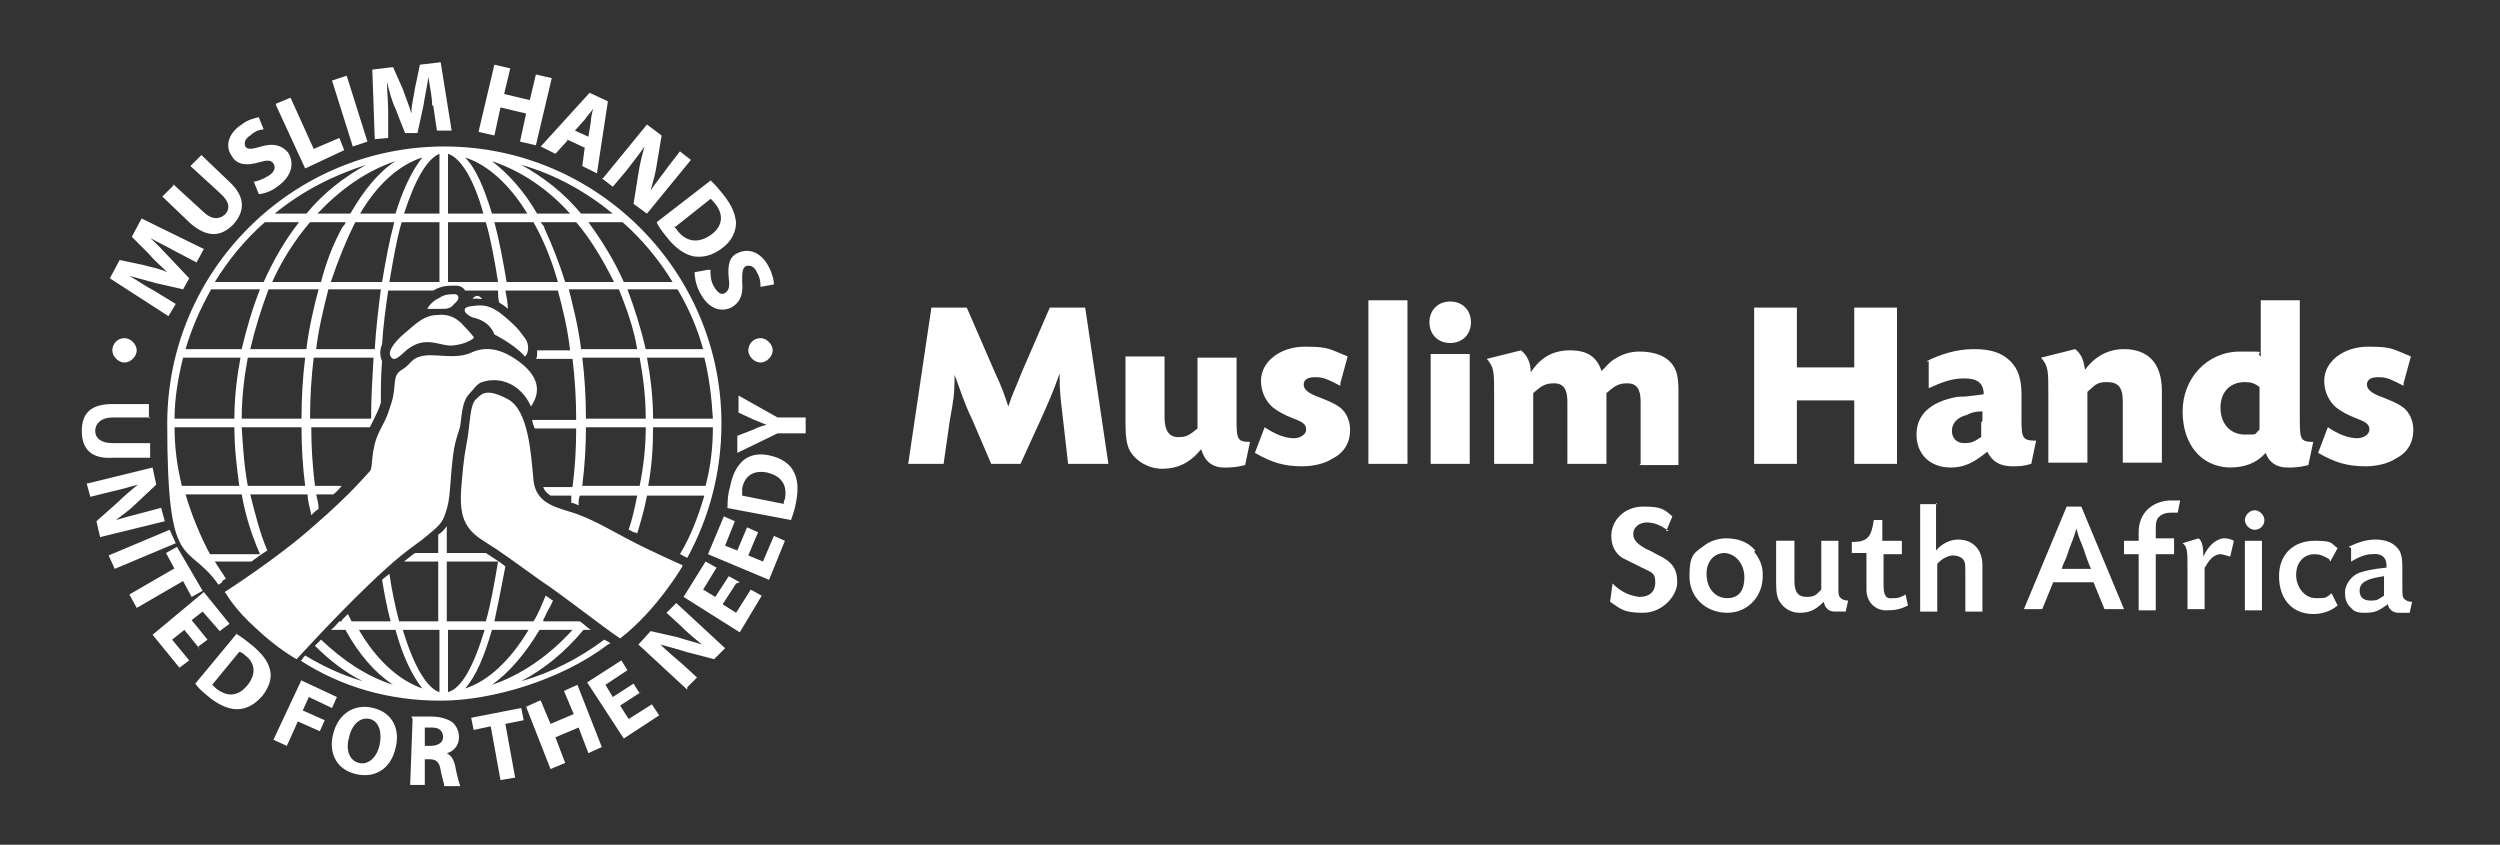 <?xml version="1.0" encoding="UTF-8"?>
<svg xmlns="http://www.w3.org/2000/svg" version="1.1" viewBox="0 0 204.8 69.2">
  <rect x="0" y="0" width="204.8" height="69.2" fill="#333333" stroke="none"/>
  <defs>
    <style>
      .cls-1 {
        fill: #fff;
      }
    </style>
  </defs>
  <!-- Generator: Adobe Illustrator 28.6.0, SVG Export Plug-In . SVG Version: 1.2.0 Build 709)  -->
  <g>
    <g id="Layer_1">
      <path class="cls-1" d="M14.4,20.6c-.6-.3-1.3-.7-2.1-1.1h0c.6.5,1.1,1.1,1.6,1.6l1.6,1.7-.5.9-2.2-.5c-.7-.2-1.5-.4-2.2-.6h0c.7.4,1.4.9,2,1.2l1.8,1.1-.6,1-4.8-3.1.8-1.5,1.9.4c.7.2,1.4.3,2,.6h0c-.5-.5-1.1-1-1.5-1.5l-1.4-1.4.8-1.5,5.1,2.5-.6,1.1-1.9-1ZM14.2,15.1l2.4,2.2c.7.7,1.3.7,1.8.3.5-.5.4-1.1-.4-1.8l-2.4-2.2.9-.9,2.3,2.2c1.3,1.2,1.3,2.4.3,3.5-1,1-2.1,1.1-3.5-.1l-2.3-2.2.9-.9ZM20.6,14.9c.4,0,.9-.2,1.4-.5.5-.3.6-.7.4-1-.2-.3-.5-.3-1.2-.1-1,.3-1.8.2-2.2-.5-.6-.8-.3-1.9.8-2.6.5-.4,1-.5,1.4-.6l.4,1c-.2,0-.7.1-1.1.5-.5.3-.5.7-.4.9.2.3.6.2,1.3,0,1-.3,1.7-.1,2.2.5.5.8.4,1.9-.9,2.8-.5.4-1.2.6-1.5.6l-.4-1ZM22.6,8.5l1.2-.5,1.9,4.2,2.1-.9.4,1-3.2,1.5-2.4-5.2ZM28.4,6.2l1.7,5.4-1.2.4-1.7-5.4,1.2-.4ZM35.4,8.6c0-.7-.2-1.5-.3-2.3h0c-.1.7-.3,1.6-.4,2.3l-.5,2.3h-1c0,.1-.8-2-.8-2-.3-.6-.5-1.4-.7-2.2h0c0,.8.1,1.6.1,2.4v2.2c.1,0-1.1.1-1.1.1l-.2-5.7,1.7-.2.8,1.8c.2.6.5,1.3.7,2h0c0-.7.2-1.4.3-2.1l.4-1.9,1.7-.2.9,5.6h-1.2c0,.1-.3-2-.3-2ZM41.8,5.6l-.5,2.1,2.1.5.5-2.1,1.3.3-1.3,5.5-1.3-.3.5-2.3-2.1-.5-.5,2.3-1.3-.3,1.3-5.5,1.3.3ZM46.5,11.5l-1,1.1-1.2-.6,4-4.4,1.5.7-.9,5.9-1.2-.6.2-1.5-1.5-.7ZM48.2,11.2l.2-1.2c0-.3.1-.8.2-1.1h0c-.2.3-.5.6-.7.9l-.8.9,1.1.5ZM49.4,14.6l3.6-4.4,1.2.9-.4,2.4c-.1.7-.3,1.4-.5,2.1h0c.4-.6.9-1.2,1.4-1.9l1-1.3.9.7-3.6,4.4-1.1-.8.4-2.5c.1-.7.3-1.5.5-2.2h0c-.4.6-.9,1.2-1.5,2l-1.1,1.3-.9-.7ZM58.1,14.7c.4.3.8.8,1.2,1.3.7.9.9,1.5,1,2.2,0,.7-.3,1.5-1.1,2.1-.9.7-1.7.8-2.4.7-.8-.2-1.5-.7-2.2-1.6-.4-.5-.7-.9-.8-1.2l4.4-3.4ZM55.2,18.5c0,.1.2.2.3.4.7.9,1.7,1.1,2.8.3.9-.7,1-1.6.3-2.5-.2-.2-.3-.4-.4-.4l-2.9,2.3ZM58.2,22.1c0,.4,0,.9.3,1.4.3.5.6.7.9.5.3-.2.4-.5.3-1.2-.1-1,0-1.8.8-2.1.9-.4,1.9,0,2.5,1.2.3.6.4,1.1.4,1.4l-1.1.2c0-.3,0-.7-.3-1.2-.2-.5-.6-.6-.9-.5-.3.2-.3.5-.3,1.3.1,1.1-.2,1.7-.9,2.1-.9.4-1.9.1-2.6-1.3-.3-.6-.4-1.2-.4-1.6l1.1-.2ZM12.3,34.2h-3.1c-.9,0-1.4.5-1.4,1.1,0,.6.5,1,1.4,1h3.1c0,0,0,1.2,0,1.2h-3.1c-1.7.1-2.5-.7-2.5-2.2,0-1.4.7-2.2,2.5-2.2h3c0,0,0,1.2,0,1.2ZM7.2,39.6l5.3-1.3.3,1.4-1.7,1.6c-.5.5-1.1.9-1.6,1.3h0c.7-.2,1.4-.4,2.2-.6l1.5-.4.3,1.1-5.3,1.3-.3-1.3,1.8-1.6c.5-.5,1.1-1,1.6-1.4h0c-.7.2-1.4.4-2.3.6l-1.6.4-.3-1.1ZM14.4,44.5l-5,2.1-.5-1.1,5-2.1.5,1.1ZM14.3,46.6l-.7-1.3.9-.5,2.1,3.6-.9.5-.7-1.3-3.8,2.2-.6-1.1,3.8-2.2ZM16.4,53.2l-1.3-1.6-1,.8,1.4,1.7-.8.6-2.2-2.7,4.2-3.5,2.1,2.6-.8.6-1.4-1.6-.9.7,1.3,1.6-.8.6ZM19.3,51.9c.4.2.9.6,1.4,1,.8.7,1.2,1.2,1.4,1.9.2.7,0,1.4-.6,2.2-.7.8-1.4,1.1-2.1,1.1-.7,0-1.6-.4-2.4-1.1-.5-.4-.8-.7-1-1l3.4-4.1ZM17.4,56.1c0,0,.2.2.3.3.9.7,1.8.7,2.6-.3.7-.9.6-1.8-.2-2.4-.2-.2-.4-.3-.5-.3l-2.3,2.8ZM24.6,55.7l3,1.4-.4.9-1.9-.9-.5,1.1,1.8.8-.4.9-1.8-.8-.9,2-1.1-.5,2.3-4.9ZM32.4,61.3c-.4,1.7-1.7,2.5-3.3,2.1-1.6-.4-2.2-1.8-1.8-3.3.4-1.6,1.7-2.5,3.3-2.1,1.6.4,2.2,1.8,1.8,3.3M28.6,60.4c-.3,1,0,1.9.8,2.1.8.2,1.5-.5,1.7-1.5.2-.9,0-1.9-.8-2.1-.8-.2-1.5.5-1.7,1.5M33.7,58.7c.4,0,1,0,1.6,0,.8,0,1.4.2,1.8.5.3.3.5.7.5,1.2,0,.7-.5,1.2-1,1.3h0c.4.2.6.6.7,1.1.1.6.3,1.3.4,1.6h-1.3c0-.2-.2-.7-.3-1.3-.1-.7-.4-.9-.9-.9h-.4s0,2.1,0,2.1h-1.2s.2-5.4.2-5.4ZM34.8,61.1h.5c.6,0,1-.3,1-.7,0-.5-.3-.8-.9-.8-.3,0-.5,0-.6,0v1.5ZM40.2,59.5l-1.4.3-.2-1,4.1-.8.2,1-1.5.3.8,4.4-1.2.2-.8-4.4ZM44.3,57.4l.8,1.9,1.9-.8-.8-1.9,1.1-.5,2,5.1-1.1.5-.8-2.1-1.9.8.8,2.1-1.2.5-2-5.1,1.1-.5ZM52.5,56.7l-1.7,1.1.7,1.1,1.9-1.2.6.9-2.9,1.9-3-4.6,2.8-1.8.5.8-1.8,1.2.6,1,1.7-1.1.5.8ZM56.3,56.5l-4-3.7,1-1.1,2.2.5c.6.2,1.4.4,2,.6h0c-.6-.5-1.1-.9-1.7-1.5l-1.2-1.1.8-.8,4,3.7-.9.9-2.3-.6c-.6-.2-1.4-.4-2.1-.6h0c.5.5,1.1,1,1.8,1.6l1.2,1.1-.8.8ZM60.3,47.8l-1.1,1.7,1.1.7,1.2-1.9.9.5-1.8,3-4.6-2.9,1.8-2.9.9.5-1.1,1.8,1,.6,1.1-1.7.9.5ZM62.1,43.6l-.8,1.9,1.2.5.9-2.1.9.4-1.3,3.2-5-2.1,1.3-3.1.9.4-.8,2,1,.4.8-1.9.9.4ZM59.6,41.6c0-.5,0-1,.2-1.7.2-1,.5-1.6,1-2.1.5-.5,1.3-.7,2.2-.5,1,.2,1.7.7,2,1.3.4.7.4,1.6.2,2.6-.1.6-.3,1.1-.4,1.4l-5.3-1ZM64.2,41.3c0,0,0-.3.1-.4.2-1.1-.2-1.9-1.5-2.2-1.1-.2-1.8.3-2,1.3,0,.3,0,.4,0,.6l3.5.7ZM65.9,35.5h-2.2s-3.3,1.6-3.3,1.6v-1.4s1.3-.5,1.3-.5c.4-.2.7-.3,1.1-.4h0c-.3-.1-.7-.3-1-.4l-1.3-.6v-1.4s3.2,1.8,3.2,1.8h2.3s0,1.3,0,1.3ZM10.2,27.7c-.6,0-1,.5-1,1s.5,1,1,1,1-.5,1-1-.5-1-1-1M62.3,27.7c-.6,0-1,.5-1,1s.5,1,1,1,1-.5,1-1-.5-1-1-1M52.2,51.6h0s0,0,0,0M18.2,47.6s0,0,.3-.2c-.3-.5-.6-.9-.9-1.4h3c.4-.3.8-.6,1.3-.9-.6-1.4-1-3-1.4-4.6h4.7c0,.6.2,1.1.3,1.7.2-.2.4-.4.6-.5,0-.4-.1-.8-.2-1.2h1.4c.3-.2.5-.5.7-.7h-2.2c-.2-1.6-.3-3.2-.3-4.8h4.8s0,0,0,0c.6-1.2.7-1.4.9-2,0-1.2,0-2.3.1-3.4-.2-.5-.2-.9,0-1.4.1-1.6.3-3,.5-4.4h3.7s0,0,0,0c.5-.3,1-.4,1.5-.4s.2,0,.4,0c.3,0,.6.2.7.4h2.7c0,.3,0,.7.1,1,.2.1.5.3.7.5,0-.5-.1-1-.2-1.5h4.3c.4,1.5.8,3.1,1,4.9h-2.7c0,0,0,.2,0,.3,0,.1,0,.3-.1.4h3c.2,1.6.3,3.3.3,5h-3.6c0,.2.1.4.2.7h3.4c0,1.7-.1,3.3-.3,4.8h-2.4c.1.3.3.5.6.7h1.7c0,.2,0,.4,0,.6.2,0,.4.1.6.2,0-.3,0-.6.1-.8h4.7c-.2,1-.4,1.9-.7,2.8.1,0,.2.1.4.2,0,0,.2,0,.3.1.3-1,.6-2,.8-3.1h4.7c-.5,1.7-1.1,3.3-2,4.8.1,0,.2.1.2.1l.4.2c1.8-3.3,2.8-7,2.8-11,0-12.5-10.2-22.7-22.7-22.7s-22.7,10.2-22.7,22.7,1.6,9.5,4.2,13.2l.3-.2ZM41.5,23.1c-.3-1.8-.6-3.4-1-4.9h3.2c.8,1.4,1.5,3.1,2,4.9h-4.2ZM44.6,18.7c0-.2-.2-.3-.3-.5h2.9c1.2,1.4,2.2,3.1,3.1,4.9h-4c-.5-1.6-1.1-3.1-1.7-4.4M47.6,28.6c-.2-1.7-.6-3.3-1-4.9h4.1c.6,1.5,1.2,3.1,1.5,4.9h-4.7ZM52.4,39.8h-4.7c.2-1.6.3-3.2.3-4.8h4.9c0,1.7-.2,3.3-.5,4.8M48,34.3c0-1.7-.1-3.4-.3-5h4.7c.3,1.6.5,3.3.5,5h-4.9ZM57.8,39.8h-4.7c.3-1.6.4-3.2.4-4.8h4.9c0,1.7-.2,3.3-.6,4.8M58.4,34.3h-4.9c0-1.7-.2-3.4-.5-5h4.7c.4,1.6.6,3.3.7,5M57.5,28.6h-4.6c-.4-1.7-.9-3.3-1.5-4.9h4.1c.9,1.5,1.6,3.1,2.1,4.9M55.1,23.1h-4c-.8-1.8-1.8-3.4-2.9-4.9h2.8c1.6,1.4,3,3.1,4.1,4.9M50.2,17.5h-2.6c-1.4-1.7-3.1-3-4.9-4,2.8.8,5.3,2.2,7.5,4M46.7,17.5h-2.7c-1.1-1.9-2.4-3.3-3.7-4.3,2.4.8,4.6,2.3,6.4,4.3M43.2,17.5h-2.9c-.6-2-1.3-3.7-2.2-4.6,1.9.6,3.7,2.3,5.1,4.6M36.7,12.6c1,.3,2.1,2,2.9,4.9h-2.9v-4.9ZM36.7,18.2h3.1c.4,1.4.7,3,1,4.9h-4.1v-4.9ZM20.3,39.8c-.3-1.6-.4-3.2-.5-4.8h4.9c0,1.6.1,3.3.3,4.8h-4.7ZM24.7,34.3h-4.9c0-1.7.2-3.4.5-5h4.7c-.2,1.6-.3,3.3-.3,5M25.2,28.6h-4.7c.4-1.7.9-3.3,1.5-4.9h4.1c-.4,1.5-.8,3.2-1,4.9M22.3,23.1c.8-1.8,1.9-3.5,3.1-4.9h2.9c0,.2-.2.3-.3.5-.7,1.3-1.3,2.8-1.7,4.4h-4ZM30.4,34.3h-5c0-1.7.1-3.4.3-5h4.9c-.1,1.7-.2,3.4-.2,5M30.7,28.6h-4.8c.2-1.7.6-3.3,1-4.9h4.3c-.2,1.6-.4,3.2-.5,4.9M31.3,23.1h-4.2c.6-1.8,1.3-3.5,2-4.9h3.2c-.4,1.5-.7,3.1-1,4.9M36,23.1h-4.1c.3-1.8.6-3.5,1-4.9h3.1v4.9ZM36,12.6v4.9h-2.9c.9-2.8,1.9-4.5,2.9-4.9M32.4,17.5h-2.9c1.4-2.4,3.2-4,5.1-4.6-.8,1-1.6,2.6-2.2,4.6M28.7,17.5h-2.7c1.9-2,4-3.5,6.4-4.3-1.4.9-2.6,2.4-3.7,4.3M30,13.5c-1.8,1-3.5,2.3-4.9,4h-2.6c2.2-1.8,4.7-3.1,7.5-4M21.7,18.2h2.8c-1.1,1.4-2.1,3.1-2.9,4.9h-4c1.1-1.8,2.5-3.5,4.1-4.9M17.2,23.7h4.1c-.6,1.5-1.1,3.2-1.5,4.9h-4.6c.5-1.7,1.2-3.3,2.1-4.9M15,29.3h4.7c-.3,1.6-.5,3.3-.5,5h-4.9c0-1.7.3-3.4.7-5M14.3,35h4.9c0,1.7.2,3.3.4,4.8h-4.7c-.4-1.6-.6-3.2-.6-4.8M15.1,40.5h4.7c.3,1.7.8,3.3,1.5,4.9h-4.1c-.8-1.5-1.5-3.2-2-4.9M50,52.7c-.1-.1-.3-.2-.5-.3-2,1.5-4.3,2.7-6.8,3.4,1.9-1,3.6-2.4,5.1-4.2h.6c-.3-.2-.6-.5-.9-.7,0,0,0,0,0,0h-3c0,0,0-.2.1-.3.2-.5.5-.9.7-1.4-.2-.1-.4-.3-.6-.4-.3.7-.6,1.5-1,2.1h-3.2c.3-1.4.6-2.9.9-4.5-.5-.4-1-.7-1.6-1.1h-3.2v-2.2c-.2.3-.4.5-.7.7v1.5h-1.9c-.3.2-.5.4-.9.7h2.8v4.9h-3.2c-.3-1.1-.6-2.5-.8-3.9-.2.2-.4.3-.6.5.2,1.2.4,2.3.7,3.4h-3.2c-.1-.2-.2-.4-.3-.6-.2.2-.3.3-.5.5,0,0,0,0,0,.1h-.2c-.2.2-.4.5-.7.7h1.2c1.1,2,2.4,3.5,3.9,4.5-2.2-.7-4.1-2-5.9-3.7-.2.2-.3.3-.5.5,1.2,1.2,2.5,2.2,3.9,2.9-1.7-.5-3.2-1.2-4.7-2.1-.2.2-.3.4-.3.4h-.1c3.4,2.2,7.3,3.3,11.5,3.3s9.9-1.7,13.7-4.6h0ZM29.4,51.6h3c.6,2.2,1.4,3.8,2.2,4.8-2-.7-3.8-2.4-5.2-4.8M36,56.7c-1-.3-2.1-2.1-3-5.1h3v5.1ZM36.7,46h4.1c-.3,1.8-.6,3.5-1,4.9h-3.2v-4.9ZM36.7,56.7v-5.1h3c-.9,3-1.9,4.8-3,5.1M40.3,51.6h3c-1.5,2.5-3.3,4.2-5.2,4.8.9-1,1.6-2.7,2.2-4.8M44.1,51.6h2.8c-1.9,2.1-4.2,3.7-6.6,4.5,1.4-1,2.7-2.5,3.9-4.5M18.4,48.5s4.4-2.8,7.4-5.5c3-2.6,4.2-4.1,4.5-4.4.3-.3,0-1.7.8-3.3.7-1.3.7-1.5,1-2.4.4-1.4,0-2.1.8-2.6.9-.5.7-1.1,2.2-1.2,1.4,0,2.5.3,3.7-.3.8-.3,1.9-.4,3.4.6,1.5,1,2.4,2.3,1.3,3.9-.8-1.8-2.5-2.5-4-2-.4.1-.7.6-1,.9-.5.5-.6,1.2-.7,1.9-.1,1-.1.8-.4,1.8-.3,1-.4,2.4-.5,3.7-.1,1.4-.2,1.9-.5,2.7-.3.8-1,1.2-1.8,1.9-1.2.9-1.9,1.3-4.6,3.9-2.7,2.6-5.7,5.9-5.7,5.9,0,0-1.5-.8-3.3-2.5-1.8-1.6-2.5-2.9-2.5-2.9M55.9,46.3s-2.7-1.2-4.4-2.1c-1.7-.9-2.5-1.4-4-2-1.5-.6-3.6-.7-3.8-2.9-.2-2.1-.4-5.7-2.1-6.6-1.7-.9-2.1-.5-2.6,0-.5.4-.5,2-.7,3.2-.2,1.2-.3,1.4-.5,3.9-.2,2.4.2,3.5,1.8,4.5,1.6,1,2.5,1.7,4.6,3.2,2.1,1.4,5.1,3.8,6.6,4.8,3-2.3,5.1-5.9,5.1-5.9M38.8,27.6s-.3-.4-.8-.9c-.5-.6-1.2-1-2.1-.9-.8,0-1.4.3-2.4,1.2-1,.8-1.8,1.7-1.5,2.2.3.5.7,0,1.4-.6.7-.5,1.3-.7,2.3-.5,1,.2,1.1.3,2,.1.8-.2,1.1-.5,1.1-.5M43,29.2c.3-.2.4-1,0-1.5-.4-.5-.4-.7-1.7-1.8-1.3-1.1-2-.9-2.8-.8-.7.1-.5.6.2.9,1.5.3,1.8,1.4,1.8,1.4,0,0,1.6.8,2.4,1.7M35,25.3s.5,0,1.1,0c.5,0,.8,0,1.1-.4.4-.3.5-.7.1-.8-.4,0-.9,0-1.3.3-.7.3-1,.9-1,.9M38.7,24.5c.3-.1.5,0,.8,0-.3-.4-.6-.3-.8,0"/>
      <g>
        <path class="cls-1" d="M90.9,38h-3.4l-.4-3.5c-.2-1.8-.3-2.2-.3-3.9h0c-.6,1.7-.8,2.1-1.6,3.9l-1.6,3.5h-2.4l-1.5-3.5c-.8-1.7-.9-2.2-1.5-3.8h0c0,1.7-.1,2.1-.4,3.8l-.5,3.5h-2.9l1.9-12.8h2.9l2.3,5.3c.6,1.3.7,1.6,1.1,2.8h0c.4-1.2.6-1.5,1.1-2.8l2.3-5.3h2.9l1.9,12.8Z"/>
        <path class="cls-1" d="M101.3,34.5c0,1.5.1,1.7,1.1,1.7l-.4,1.9c-.8.2-1.2.2-1.7.2-1,0-1.6-.5-1.9-1.5h0c-.9,1.1-1.9,1.6-3.2,1.6-1.1,0-2.1-.6-2.6-1.4-.3-.5-.4-1.2-.4-2.4v-5.4h3.2v5c0,1.1.4,1.7,1.3,1.6.5,0,.8-.2,1.4-.7v-5.8h3.2v5.5Z"/>
        <path class="cls-1" d="M109.8,31.6c-1.2-.6-1.4-.7-2.1-.7s-.9.3-.9.6.2.6.9.9c1.3.5,1.7.7,2.1,1,.5.4.8,1.1.8,1.8,0,1.1-.5,1.9-1.5,2.4-.6.4-1.6.6-2.4.6-1.5,0-2.5-.3-3.9-1.1l.8-2.1c.9.6,1.7.9,2.4.9.5,0,1-.3,1-.7,0-.4-.2-.6-1-.9-.8-.3-1.3-.6-1.7-.9-.6-.5-1-1.3-1-2.2,0-1.6,1.6-2.8,3.6-2.8s2,.2,3.5.8l-.6,2.2Z"/>
        <path class="cls-1" d="M115.3,24.6v13.4h-3.2v-13.4h3.2Z"/>
        <path class="cls-1" d="M120.5,26.4c0,1-.7,1.7-1.7,1.7s-1.7-.7-1.7-1.7.7-1.7,1.7-1.7,1.7.7,1.7,1.7ZM120.4,38h-3.2v-9h3.2v9Z"/>
        <path class="cls-1" d="M134.4,38v-5.1c0-1-.3-1.5-1.1-1.5s-1.1.3-1.7.8v5.8h-3.2v-5.1c0-1-.3-1.5-1.1-1.5s-1.1.3-1.7.8v5.8h-3.2v-5.5c0-2.1,0-2.4-.6-3.1l2.8-.7c.5.4.8,1,.8,1.8h0c.8-1.2,1.8-1.8,3.2-1.8s2.2.5,2.6,1.7h0c.5-.5.7-.8,1.1-1,.6-.4,1.3-.6,2-.6,1.3,0,2.3.4,2.8,1.2.3.5.4,1,.4,2.2v5.9h-3.2Z"/>
        <path class="cls-1" d="M151.5,30.1c.2,0,.3,0,.4,0,0-.2,0-.2,0-.4v-4.5h3.5v12.8h-3.5v-4.8c0-.2,0-.3,0-.4-.2,0-.2,0-.4,0h-3.9c-.2,0-.3,0-.4,0,0,.2,0,.2,0,.4v4.8h-3.5v-12.8h3.5v4.5c0,.2,0,.3,0,.4.2,0,.2,0,.4,0h3.9Z"/>
        <path class="cls-1" d="M157.8,29.6c1.2-.6,2.5-1,3.9-1s2.3.3,3,1c.6.6.9,1.4.9,2.7v2.1c0,1.5.1,1.7,1.2,1.7l-.4,1.9c-.7.2-1,.2-1.5.2-1.1,0-1.7-.4-2.1-1.2-1.1.9-1.9,1.3-3,1.3-1.7,0-2.8-1.1-2.8-2.7s1.1-2.7,3.4-3.1c.4,0,.7,0,2.1-.2,0,0,0-.1,0-.2-.1-.8-.6-1.1-1.6-1.1s-1.8.3-2.9.8v-2.2ZM162.4,34.5c0-.4,0-.4,0-.8-.6,0-.9.1-1.3.3-.8.2-1.2.7-1.2,1.3s.4,1,1,1,.8-.1,1.4-.5v-1.2Z"/>
        <path class="cls-1" d="M170,28.6c.5.4.7.9.8,1.7h0c.8-1.1,1.9-1.7,3.2-1.7,2,0,3.1,1.2,3.1,3.4v5.9h-3.2v-5c0-1.2-.4-1.6-1.3-1.6s-1,.3-1.6.8v5.8h-3.2v-5.5c0-2.1,0-2.4-.6-3.1l2.8-.7Z"/>
        <path class="cls-1" d="M188.4,24.6v9.9c0,1.5.1,1.7,1.1,1.7l-.4,1.9c-.8.2-1.2.2-1.7.2-.9,0-1.5-.4-1.8-1.2-.8.9-1.8,1.2-3,1.2-2.3-.1-3.8-1.9-3.8-4.6s2-4.9,4.7-4.9,1.1,0,1.7.4c0-.7,0-.9,0-1.7v-2.9h3.2ZM185.1,32.6c0-.5,0-.5,0-.9-.4-.3-.7-.4-1.2-.4-1.2,0-2,.8-2,2.1s.8,2.2,2,2.2.7,0,1.2-.4c0-.4,0-.5,0-.9v-1.6Z"/>
        <path class="cls-1" d="M196.9,31.6c-1.2-.6-1.4-.7-2.1-.7s-.9.3-.9.6.2.6.9.9c1.3.5,1.7.7,2.1,1,.5.4.8,1.1.8,1.8,0,1.1-.5,1.9-1.5,2.4-.6.4-1.6.6-2.4.6-1.5,0-2.5-.3-3.9-1.1l.8-2.1c.9.6,1.7.9,2.4.9.5,0,1-.3,1-.7,0-.4-.2-.6-1-.9-.8-.3-1.3-.6-1.7-.9-.6-.5-1-1.3-1-2.2,0-1.6,1.6-2.8,3.6-2.8s2,.2,3.5.8l-.6,2.2Z"/>
      </g>
      <g>
        <path class="cls-1" d="M136.7,43.5c-.7-.5-1.2-.7-1.8-.7s-1.1.4-1.1.9c0,.5.2.8,1.1,1.3.3.1.6.3.8.4,1.3.6,1.7,1.2,1.7,2.3s-1.2,2.5-2.8,2.5-1.8-.3-2.7-.9l.2-1.5c.7.7,1.4,1,2.2,1.1.8,0,1.3-.4,1.3-1.2s-.3-.8-1.1-1.2c-1-.5-1.2-.6-1.6-.8-.6-.4-.9-1-.9-1.8,0-1.3,1.1-2.4,2.6-2.4s1.7.2,2.4.8l-.5,1.2Z"/>
        <path class="cls-1" d="M143.7,45.2c.4.5.7,1.1.7,1.8.1,1.8-1.2,3.2-2.9,3.2s-3.1-1.2-3.1-3,.4-1.9,1.2-2.5c.5-.4,1.2-.6,1.8-.6,1,0,1.8.3,2.4,1ZM139.8,47c0,1.2.7,2,1.7,2s1.4-.7,1.4-1.7-.6-1.9-1.6-2c-.9,0-1.5.7-1.5,1.7Z"/>
        <path class="cls-1" d="M147,44.3v3.3c0,.9.3,1.3,1,1.3s.8-.2,1.2-.6v-4h1.4v3.7c0,.7,0,.8.2,1,.1.1.3.2.6.2l-.2.9c-.4,0-.6,0-.9,0-.5,0-.8-.3-.9-.8h0c-.7.7-1.2.9-2,.9-.7,0-1.3-.4-1.6-.9-.2-.3-.3-.7-.3-1.5v-3.5h1.5Z"/>
        <path class="cls-1" d="M155.9,45.4h-1.3c-.1,0-.2,0-.3,0,0,.1,0,.2,0,.3v2.2c0,.9.2,1.2.8,1.1.3,0,.5,0,1-.3l.2.9c-.6.3-1,.4-1.8.4s-1.6-.6-1.6-1.7v-2.7c0-.1,0-.2,0-.3-.1,0-.2,0-.3,0h-.9v-.9c1.3,0,1.6-.4,1.8-1.8h.7v1.4c0,.1,0,.2,0,.3.1,0,.2,0,.3,0h1.3v1.1Z"/>
        <path class="cls-1" d="M158.6,41.2v1.9c0,.9,0,1.1,0,2h0c.5-.6,1.2-.9,1.8-.9,1.2,0,2,.8,2,2.1v3.8h-1.4v-3.3c0-.5,0-.8-.2-1-.2-.2-.5-.3-.8-.3s-.9.2-1.3.7v3.9h-1.4v-8.8h1.4Z"/>
        <path class="cls-1" d="M171.6,47.7h-3.4l-.9,2.2h-1.5l3.5-8.4h1.2l3.5,8.4h-1.6l-.9-2.2ZM170.2,46.6c.5,0,.6,0,1.1,0-.2-.4-.2-.5-.4-1l-.2-.6c-.3-.8-.4-.9-.6-1.7h0c-.2.7-.3.9-.6,1.7l-.2.6c-.2.5-.3.6-.4,1,.5,0,.6,0,1.1,0h.4Z"/>
        <path class="cls-1" d="M178.1,45.4h-1.2c-.1,0-.2,0-.3,0,0,.1,0,.2,0,.3v4.3h-1.4v-4.3c0-.1,0-.2,0-.3-.1,0-.2,0-.3,0h-.9v-1.1h.9c.1,0,.2,0,.3,0,0-.1,0-.2,0-.3v-.4c0-1.5,1-2.5,2.5-2.6.4,0,.6,0,.9,0l-.2,1c-.2,0-.3,0-.6,0-.5,0-.8.2-1,.4-.2.3-.2.5-.2,1.2v.2c0,.1,0,.1,0,.3.1,0,.2,0,.3,0h1.2v1.1Z"/>
        <path class="cls-1" d="M182.7,45.6c-.4-.1-.6-.2-.8-.2-.4,0-.8.3-1.1.8,0,0-.1.2-.2.3v3.4h-1.4v-3.4c0-1.3,0-1.7-.4-2l1.3-.4c.3.2.4.7.4,1.5h0c.4-.9,1-1.4,1.6-1.5.3,0,.5,0,.9.2l-.3,1.3Z"/>
        <path class="cls-1" d="M185.5,42.6c0,.5-.4.8-.8.8s-.8-.4-.8-.8.4-.8.8-.8.8.4.8.8ZM185.3,50h-1.4v-5.7h1.4v5.7Z"/>
        <path class="cls-1" d="M190.8,45.8c-.5-.3-.8-.4-1.2-.4-.9,0-1.5.7-1.5,1.7s.7,1.9,1.6,1.9.8,0,1.3-.4l.5,1c-.6.5-1.3.7-2,.7-1.7,0-2.8-1.2-2.8-3.1s1.3-2.9,2.9-2.9,1.3.2,1.9.6l-.6,1.1Z"/>
        <path class="cls-1" d="M192.4,44.8c.8-.4,1.5-.6,2.2-.6s1.4.2,1.8.7c.3.3.4.8.4,1.5v1.7c0,.7,0,.8.2,1,.1.1.3.2.6.2l-.2.9c-.4,0-.6,0-.9,0-.5,0-.8-.3-.9-.7-.8.6-1.1.7-1.9.7s-.9-.2-1.2-.5c-.3-.3-.4-.7-.4-1.2s.4-1.2,1-1.5c.4-.2,1.3-.4,2.4-.5,0,0,0-.1,0-.2h0c0-.7-.5-1-1.2-.9-.5,0-1,.2-1.7.6v-1.1ZM195.3,47.7c0-.2,0-.3,0-.5-1.4.2-2,.5-2,1.2,0,.5.3.8.9.8s.6-.1,1.1-.4v-1.1Z"/>
      </g>
    </g>
  </g>
</svg>